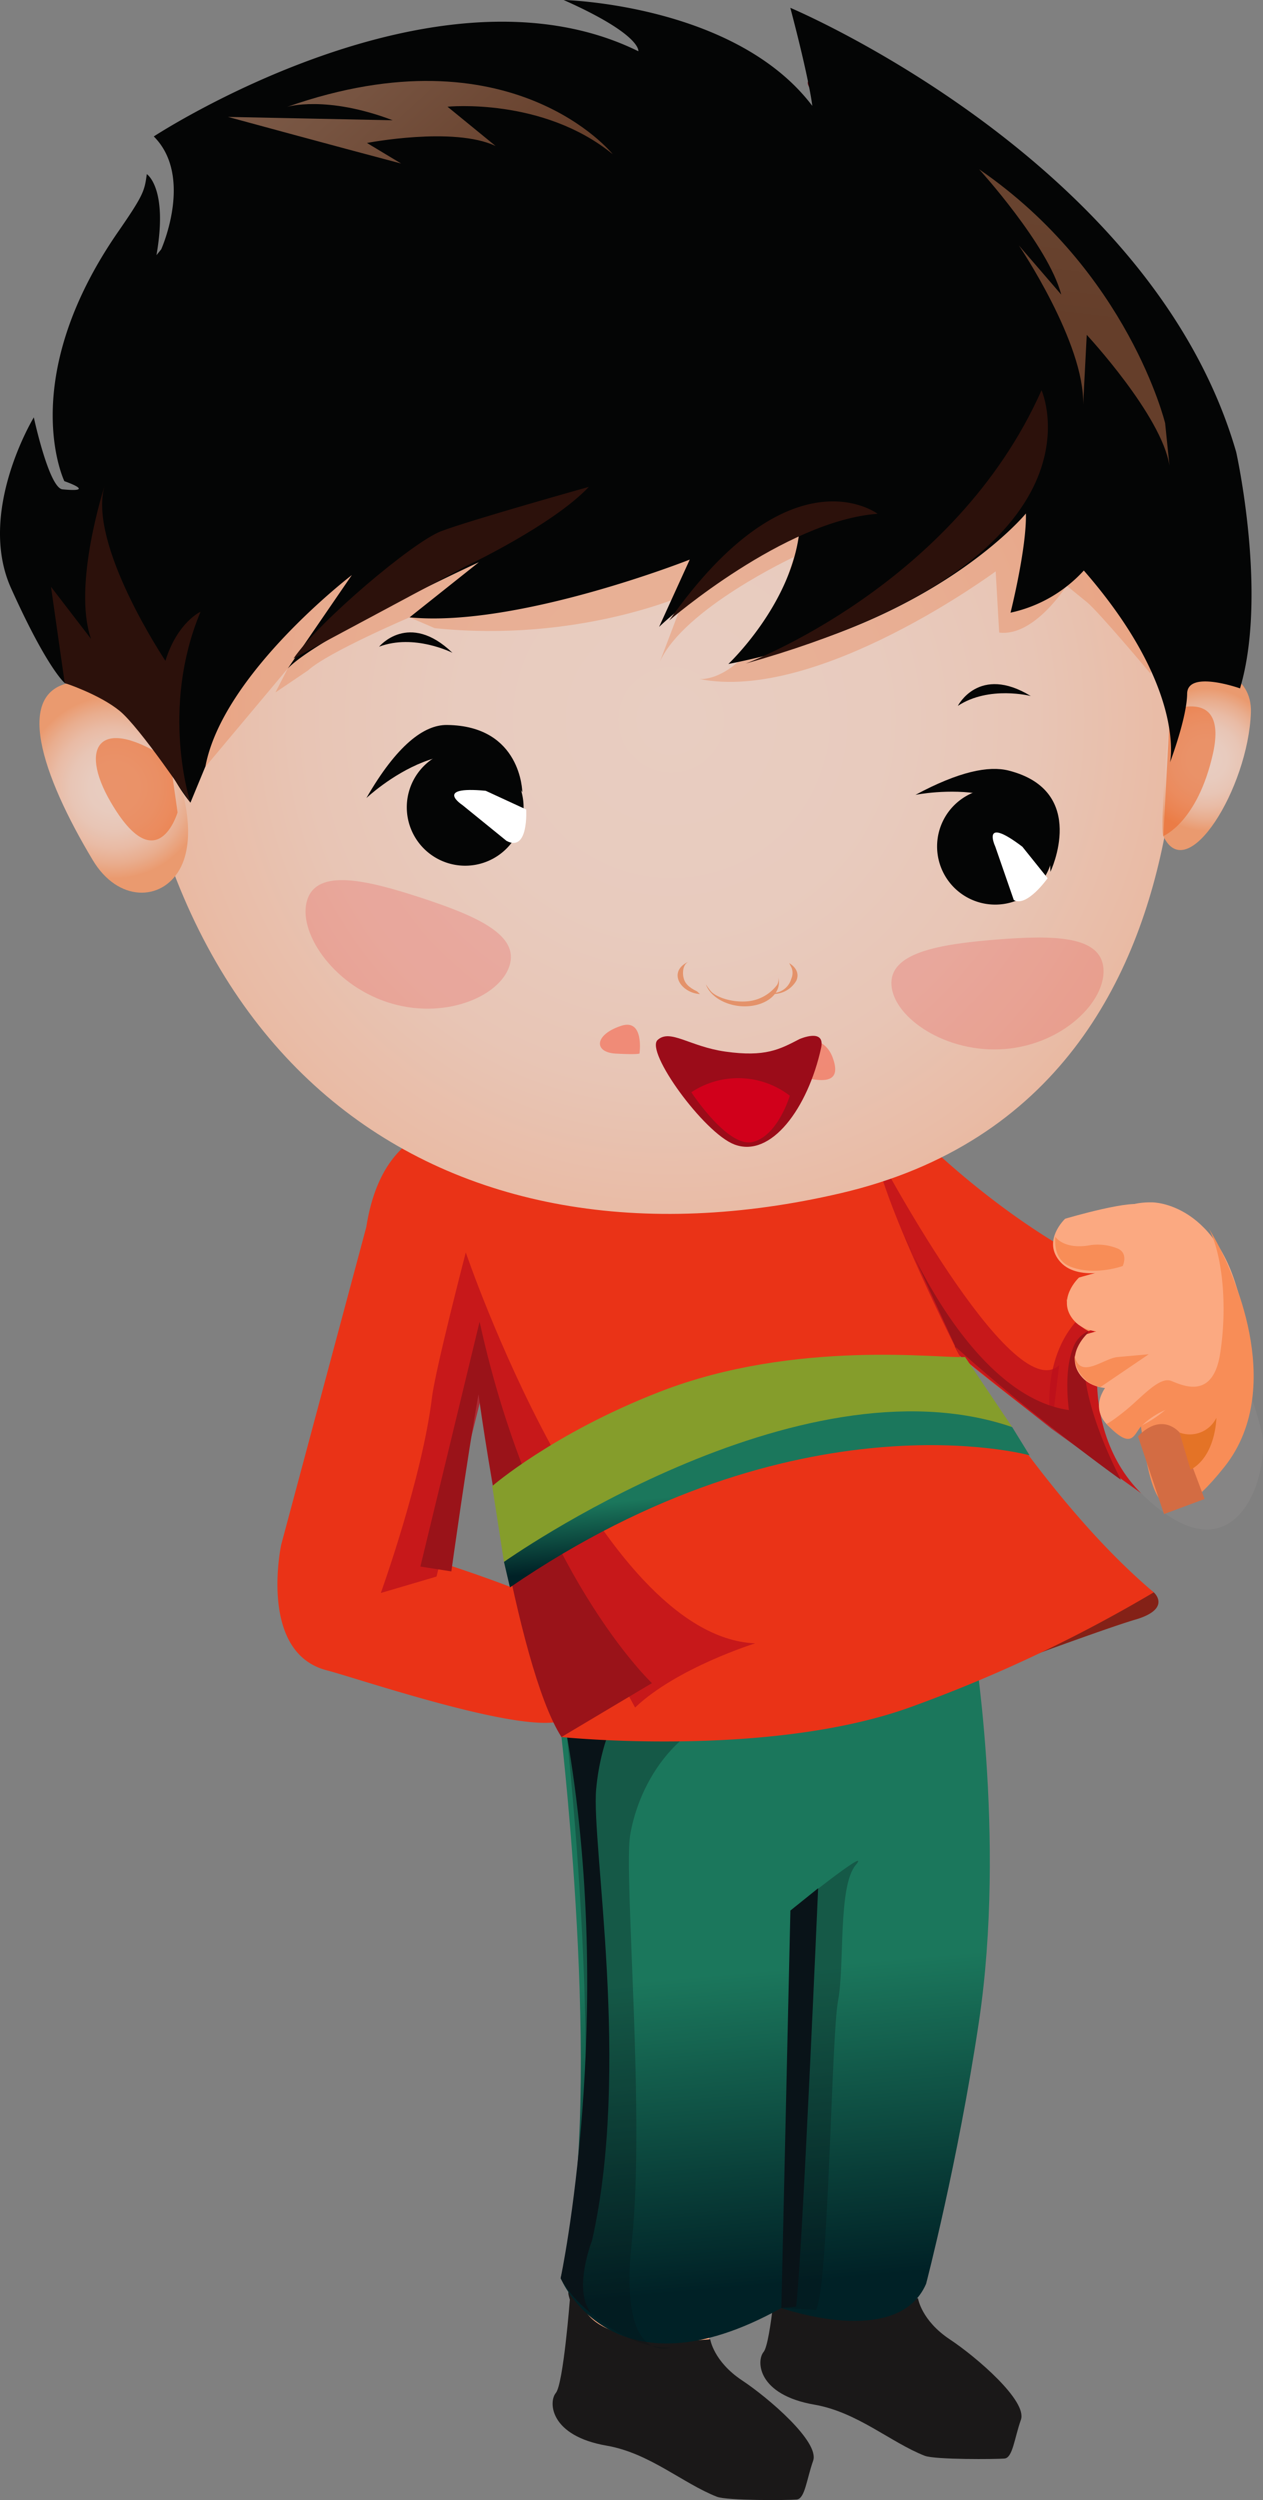 <svg id="Layer_1" data-name="Layer 1" xmlns="http://www.w3.org/2000/svg" xmlns:xlink="http://www.w3.org/1999/xlink" viewBox="0 0 241.304 477.405">
  <rect x="0" y="0" width="241.304" height="477.405" fill="#808080" stroke="none"/>
  <defs>
    <style>
      .cls-1 {
        fill: #fba981;
      }

      .cls-2 {
        fill: #1a1818;
      }

      .cls-3 {
        fill: url(#linear-gradient);
      }

      .cls-4, .cls-5 {
        fill: #091318;
      }

      .cls-4 {
        opacity: 0.29;
      }

      .cls-6 {
        fill: url(#linear-gradient-2);
      }

      .cls-7 {
        fill: url(#linear-gradient-3);
      }

      .cls-8 {
        fill: url(#linear-gradient-4);
      }

      .cls-9 {
        fill: url(#linear-gradient-5);
      }

      .cls-10 {
        fill: url(#linear-gradient-6);
      }

      .cls-11 {
        fill: url(#linear-gradient-7);
      }

      .cls-12 {
        fill: #fff;
      }

      .cls-13 {
        fill: url(#linear-gradient-8);
      }

      .cls-14 {
        fill: url(#linear-gradient-9);
      }

      .cls-15 {
        fill: url(#linear-gradient-10);
      }

      .cls-16 {
        fill: url(#linear-gradient-11);
      }

      .cls-17 {
        fill: url(#linear-gradient-12);
      }

      .cls-18 {
        fill: url(#linear-gradient-13);
      }

      .cls-19 {
        fill: url(#linear-gradient-14);
      }

      .cls-20 {
        fill: url(#linear-gradient-15);
      }

      .cls-21 {
        fill: url(#linear-gradient-16);
      }

      .cls-22 {
        fill: url(#linear-gradient-17);
      }

      .cls-23 {
        fill: url(#linear-gradient-18);
      }

      .cls-24 {
        fill: url(#linear-gradient-19);
      }

      .cls-25 {
        fill: url(#linear-gradient-20);
      }

      .cls-26 {
        fill: url(#linear-gradient-21);
      }

      .cls-27 {
        fill: #c1591a;
        opacity: 0.5;
      }

      .cls-28 {
        fill: url(#linear-gradient-22);
      }

      .cls-29 {
        fill: #ed805b;
      }

      .cls-30 {
        fill: url(#linear-gradient-23);
      }

      .cls-31 {
        fill: #ba0f1b;
        opacity: 0.75;
      }

      .cls-32 {
        fill: #868585;
      }

      .cls-33 {
        fill: #f88d57;
      }

      .cls-34 {
        fill: #d36c43;
      }

      .cls-35 {
        fill: #e47326;
      }

      .cls-36 {
        fill: #d4d3d2;
      }

      .cls-37 {
        fill: #9a1319;
      }

      .cls-38 {
        fill: #fcc2ad;
      }

      .cls-39 {
        fill: url(#radial-gradient);
      }

      .cls-40 {
        fill: url(#radial-gradient-2);
      }

      .cls-41, .cls-46 {
        fill: #eb6728;
      }

      .cls-41 {
        opacity: 0.57;
      }

      .cls-42 {
        fill: url(#radial-gradient-3);
      }

      .cls-43 {
        fill: #040505;
      }

      .cls-44 {
        fill: #f2755f;
        opacity: 0.73;
      }

      .cls-45 {
        fill: #e82f36;
        opacity: 0.2;
      }

      .cls-46 {
        opacity: 0.27;
      }

      .cls-47 {
        fill: #2c110b;
      }

      .cls-48 {
        fill: url(#linear-gradient-24);
      }

      .cls-49 {
        fill: url(#linear-gradient-25);
      }

      .cls-50 {
        fill: #e4926a;
      }

      .cls-51 {
        fill: #9b0c19;
      }

      .cls-52 {
        fill: #d1001b;
      }

      .cls-53 {
        fill: #859d2b;
      }

      .cls-54 {
        fill: url(#linear-gradient-26);
      }
    </style>
    <linearGradient id="linear-gradient" x1="431.593" y1="344.091" x2="431.593" y2="406.488" gradientTransform="matrix(-0.996, 0.089, 0.089, 0.996, 546.088, -5.69)" gradientUnits="userSpaceOnUse">
      <stop offset="0.011" stop-color="#1b775c"/>
      <stop offset="0.972" stop-color="#002126"/>
    </linearGradient>
    <linearGradient id="linear-gradient-2" x1="422.038" y1="24.115" x2="422.038" y2="66.38" gradientTransform="matrix(-0.99, 0.138, 0.138, 0.99, 592.673, -29.633)" gradientUnits="userSpaceOnUse">
      <stop offset="0" stop-color="#670810"/>
      <stop offset="0.972" stop-color="#2f0e14"/>
    </linearGradient>
    <linearGradient id="linear-gradient-3" x1="407.337" y1="23.8" x2="407.337" y2="66.687" xlink:href="#linear-gradient-2"/>
    <linearGradient id="linear-gradient-4" x1="407.479" y1="24.2" x2="407.479" y2="66.43" xlink:href="#linear-gradient-2"/>
    <linearGradient id="linear-gradient-5" x1="401.848" y1="24.185" x2="401.848" y2="66.56" xlink:href="#linear-gradient-2"/>
    <linearGradient id="linear-gradient-6" x1="414.285" y1="24.175" x2="414.285" y2="66.402" xlink:href="#linear-gradient-2"/>
    <linearGradient id="linear-gradient-7" x1="423.636" y1="24.035" x2="423.636" y2="66.429" xlink:href="#linear-gradient-2"/>
    <linearGradient id="linear-gradient-8" x1="446.257" y1="24.039" x2="446.257" y2="66.37" xlink:href="#linear-gradient-2"/>
    <linearGradient id="linear-gradient-9" x1="445.566" y1="24.225" x2="445.566" y2="66.396" xlink:href="#linear-gradient-2"/>
    <linearGradient id="linear-gradient-10" x1="451.255" y1="24.247" x2="451.255" y2="67.119" xlink:href="#linear-gradient-2"/>
    <linearGradient id="linear-gradient-11" x1="450.223" y1="24.238" x2="450.223" y2="66.466" xlink:href="#linear-gradient-2"/>
    <linearGradient id="linear-gradient-12" x1="439.307" y1="24.181" x2="439.307" y2="66.437" xlink:href="#linear-gradient-2"/>
    <linearGradient id="linear-gradient-13" x1="450.545" y1="24.225" x2="450.545" y2="66.391" xlink:href="#linear-gradient-2"/>
    <linearGradient id="linear-gradient-14" x1="433.672" y1="24.233" x2="433.672" y2="66.476" xlink:href="#linear-gradient-2"/>
    <linearGradient id="linear-gradient-15" x1="420.034" y1="24.224" x2="420.034" y2="66.396" xlink:href="#linear-gradient-2"/>
    <linearGradient id="linear-gradient-16" x1="-529.651" y1="-83.77" x2="-529.021" y2="-78.787" gradientTransform="translate(658.238 -130.939) rotate(-28.254)" gradientUnits="userSpaceOnUse">
      <stop offset="0" stop-color="#fff"/>
      <stop offset="1" stop-color="#daf2fd"/>
    </linearGradient>
    <linearGradient id="linear-gradient-17" x1="-539.145" y1="-80.389" x2="-537.857" y2="-70.205" xlink:href="#linear-gradient-16"/>
    <linearGradient id="linear-gradient-18" x1="-531.565" y1="-90.991" x2="-530.867" y2="-85.471" xlink:href="#linear-gradient-16"/>
    <linearGradient id="linear-gradient-19" x1="-525.844" y1="-68.232" x2="-525.4" y2="-64.719" xlink:href="#linear-gradient-16"/>
    <linearGradient id="linear-gradient-20" x1="425.06" y1="58.342" x2="425.06" y2="63.595" xlink:href="#linear-gradient-2"/>
    <linearGradient id="linear-gradient-21" x1="426.815" y1="24.229" x2="426.815" y2="66.402" gradientTransform="matrix(-1, 0.001, 0.001, 1, 601.029, 28.549)" xlink:href="#linear-gradient-2"/>
    <linearGradient id="linear-gradient-22" x1="376.215" y1="281.163" x2="389.671" y2="297.545" gradientTransform="matrix(-0.996, 0.089, 0.089, 0.996, 546.088, -5.69)" gradientUnits="userSpaceOnUse">
      <stop offset="0" stop-color="#842117"/>
      <stop offset="1" stop-color="#842117"/>
    </linearGradient>
    <linearGradient id="linear-gradient-23" x1="431.38" y1="244.723" x2="489.155" y2="315.057" gradientTransform="matrix(-0.996, 0.089, 0.089, 0.996, 546.088, -5.69)" gradientUnits="userSpaceOnUse">
      <stop offset="0" stop-color="#ea3317"/>
      <stop offset="1" stop-color="#ea3317"/>
    </linearGradient>
    <radialGradient id="radial-gradient" cx="-249.389" cy="-837.718" r="144.156" gradientTransform="matrix(-0.239, -0.971, -0.971, 0.239, -744.748, 95.511)" gradientUnits="userSpaceOnUse">
      <stop offset="0" stop-color="#e8cdc1"/>
      <stop offset="0.28" stop-color="#e8cbbe"/>
      <stop offset="0.484" stop-color="#e8c5b5"/>
      <stop offset="0.665" stop-color="#e9bba5"/>
      <stop offset="0.832" stop-color="#e9ad8e"/>
      <stop offset="0.988" stop-color="#ea9c72"/>
      <stop offset="1" stop-color="#ea9a6f"/>
    </radialGradient>
    <radialGradient id="radial-gradient-2" cx="-28.017" cy="125.097" r="17.384" gradientTransform="matrix(0.999, -0.055, 0.055, 0.999, 42.947, 23.833)" xlink:href="#radial-gradient"/>
    <radialGradient id="radial-gradient-3" cx="230.551" cy="145.09" r="13.572" gradientTransform="matrix(1, 0, 0, 1, 0, 0)" xlink:href="#radial-gradient"/>
    <linearGradient id="linear-gradient-24" x1="824.269" y1="-266.106" x2="834.827" y2="-249.477" gradientTransform="translate(-599.281 -272.959) rotate(39.224)" gradientUnits="userSpaceOnUse">
      <stop offset="0" stop-color="#68432f"/>
      <stop offset="1" stop-color="#653e2a"/>
    </linearGradient>
    <linearGradient id="linear-gradient-25" x1="673.967" y1="-204.6" x2="737.566" y2="-194.899" gradientTransform="translate(-599.281 -272.959) rotate(39.224)" gradientUnits="userSpaceOnUse">
      <stop offset="0" stop-color="#805f4d"/>
      <stop offset="0.428" stop-color="#775441"/>
      <stop offset="1" stop-color="#653e2a"/>
    </linearGradient>
    <linearGradient id="linear-gradient-26" x1="424.204" y1="252.996" x2="424.204" y2="265.972" xlink:href="#linear-gradient"/>
  </defs>
  <title>5ec79fcf-04ae-4891-b87b-c4aa2018127c</title>
  <g>
    <path class="cls-1" d="M182.893,362.8s-6.413,46.106-12.433,76.511a57.159,57.159,0,0,0,11.979,16.036s27.567,15.007-2.638,11.159c-6.787-.865-10.051-6.72-13.914-8.955a97.106,97.106,0,0,0-12.209-6.19s-8.8-.666-1.553-17.339c5.764-13.256,3.893-59.86,2.47-75.756C154.6,358.268,179.357,355.833,182.893,362.8Z"/>
    <path class="cls-1" d="M142.819,370.757s-1.3,42.364-7.326,72.768c0,0-1.067,12.479,6.874,19.781,0,0,27.564,15.011-2.644,11.16-6.783-.863-10.045-6.723-13.908-8.947a97.716,97.716,0,0,0-12.212-6.194s-8.8-.667-1.554-17.342c5.762-13.254,5.587-51.489,4.164-67.386C116.212,374.6,139.279,363.793,142.819,370.757Z"/>
    <path class="cls-2" d="M108.878,439.129s-1.249,16.112-2.682,17.825-1.168,8.184,9.694,10.063c8.219,1.422,14.516,7.18,21.071,9.756,1.971,0.776,13.684.677,15.255,0.534s1.877-3.812,3.14-7.409-8.512-11.984-13.572-15.338c-5.473-3.63-6.089-7.852-6.089-7.852s-19,1.938-23.758-5.24S108.878,439.129,108.878,439.129Z"/>
    <path class="cls-2" d="M148.572,431.3s-1.249,16.112-2.68,17.824-1.168,8.185,9.693,10.063c8.219,1.422,14.518,7.182,21.071,9.758,1.971,0.774,13.684.675,15.257,0.534s1.876-3.812,3.138-7.409-8.512-11.985-13.571-15.338c-5.473-3.632-6.09-7.852-6.09-7.852s-19,1.937-23.756-5.24S148.572,431.3,148.572,431.3Z"/>
    <path class="cls-3" d="M187.006,386.23c5.344-35.508-1.167-73.951-1.167-73.951s-0.793,8.051-23.846,12.331c-8.369,1.558-35.589,1.2-44.271,1.781L107.273,331.7s8.425,72.275-.155,103.34c0,0,9.7,23.75,42.166,5.692,0,0,22.218,7.9,27.652-4.611C176.936,436.119,182.979,413.01,187.006,386.23Z"/>
    <path class="cls-4" d="M149.283,440.731s3.759-63.768,1.727-75.891c0,0,15.893-12.786,12.476-8.691s-2.073,19.118-3.366,25.861-1.778,54.128-4.177,59.073Z"/>
    <path class="cls-4" d="M108.029,328.924s9.279,82.479-.911,106.114c0,0,8.773,13.416,21.071,13.263,0,0-10.081,3.744-7.488-20.157s-1.521-69.924-.32-77.6,7.372-23.383,26.157-25.065c0,0-18.871.742-24.673-.633Z"/>
    <path class="cls-5" d="M149.283,440.731l1.727-75.891,5.3-4.264s-3.079,71.28-4.207,79.9Z"/>
    <path class="cls-5" d="M107.117,435.038s10.654-50.185,1.08-104.235l10.851-5.71s-4.191,6.06-5.146,16.56,6.675,53.367-.8,86.228c0,0-4.628,11.774,1.346,15.023C114.452,442.9,109.412,439.57,107.117,435.038Z"/>
    <g>
      <g>
        <path class="cls-6" d="M177.327,101.931s7.934-19.268,9.367-26.234-3.968-25.315-3.968-25.315,0.037-2.389,1.586.094,4.259,23.519,4.259,23.519a17,17,0,0,1-.983,5.691c-1.058,2.728-8.343,22.26-8.343,22.26Z"/>
        <g>
          <path class="cls-7" d="M187.612,76.457l15.172-17.213s-0.585-2.657-2.384-.111-13.508,15.021-13.508,15.021Z"/>
          <path class="cls-8" d="M192.783,68.334L193.228,51.5s0.96-2.463,1.633,1.03l-0.477,14.812Z"/>
          <path class="cls-9" d="M193.685,58.667l9.3-7.4s1.765-.6.18,1.35l-8.213,6.468Z"/>
        </g>
        <path class="cls-10" d="M182.358,91.4l15.7-13.366s0.836-2.469-1.666-.2l-3.96,2.917,2.16-7.669s-1.006-1.6-2.087,1.219a33.936,33.936,0,0,0-1.539,7.1l-7.42,7.657Z"/>
        <path class="cls-11" d="M184.346,84.909l-6.789-18.017s-3.676-2.365-2.309.726c1.51,3.418,8.009,20.108,8.009,20.108l0.683-1.758"/>
        <path class="cls-12" d="M183.6,84.216s3.058-3.977,2.511-5.71-2.475-.655-3.448-2.853-1.065-5.879-2.5-7.652-6.4-3.082-4.755-1.84S183.6,84.216,183.6,84.216Z"/>
        <path class="cls-12" d="M202.408,58.391s-1.3-2.933-2.644-1.024-4.314,3.051-4.809,1.715-0.876,6.712-.876,6.712l5.6-6.637S201.19,57.614,202.408,58.391Z"/>
        <path class="cls-12" d="M192.783,68.334a5.705,5.705,0,0,0-1.906-1.344c-1.059-.411-0.857-0.938-1.211-4.723s-3.8-14.53-5.77-12.559l4.57,22.722S192.624,67.966,192.783,68.334Z"/>
        <path class="cls-12" d="M204.011,51.114s0.063-3.313-2.176-1.451-5.562,5.742-5.417,4.59-1.667-2.771-1.667-2.771l-1.066,7.185S203.158,50.174,204.011,51.114Z"/>
        <path class="cls-12" d="M198.094,77.373l-5.069,2.9,1.57-7.191a13.214,13.214,0,0,1,.53,2.539C195.247,76.882,198.094,77.373,198.094,77.373Z"/>
      </g>
      <path class="cls-13" d="M178.843,102.05S160.053,69.606,155.7,63.978s-21.8-13.451-21.8-13.451-1.786-1.585,1.1-1.147c2.9,0.441,20.638,12.07,20.638,12.07A16.836,16.836,0,0,1,159.3,65.9c1.386,2.574,20.793,34.7,20.793,34.7Z"/>
      <g>
        <path class="cls-14" d="M156.881,63.775l-3.2-22.719s-2.413-1.279-1.645,1.739,2.623,20.031,2.623,20.031Z"/>
        <path class="cls-15" d="M154.073,54.564l-12.491-11.3s-1.265-2.325,1.828-.558L154.353,52.7Z"/>
        <path class="cls-16" d="M147.318,47.593l0.428-11.879s0.693-1.733,1.145.736L148.455,46.9Z"/>
      </g>
      <path class="cls-17" d="M164.355,76.634l0.072-20.623s-0.89-1.39-.795,1.99l-0.359,4.909-4.418-6.631s-1.868-.28-0.436,2.378a33.787,33.787,0,0,0,4.4,5.787L163.8,75.064Z"/>
      <path class="cls-18" d="M161.169,71.759L143.063,65.2s-4.182,1.255-.943,2.222c3.574,1.077,20.481,7,20.481,7l-0.894-1.66"/>
      <path class="cls-12" d="M160.153,71.872s-1.026-4.907-2.693-5.623-2.11,1.459-4.408.766-5.162-3.02-7.443-3.075-6.513,2.852-4.491,2.412S160.153,71.872,160.153,71.872Z"/>
      <path class="cls-19" d="M172.69,49.345L156.962,15.908s-3.98-1.793-2.174,1.059c1.994,3.161,17.24,35.329,17.24,35.329l0.412-1.845"/>
      <path class="cls-12" d="M171.852,48.767s2.435-4.385,1.645-6.015-2.541-.284-3.837-2.315-8.27-22.275-9.954-23.815-6.789-2.1-4.979-1.116S171.852,48.767,171.852,48.767Z"/>
      <path class="cls-20" d="M173.071,57.124l9.52-26.441s2.884-1.643,1.719.646C183.025,33.864,173.785,59.3,173.785,59.3l-0.446-1.36"/>
      <path class="cls-12" d="M173.662,56.627s-2.159-3.146-1.678-4.438,1.91-.4,2.745-2.024,4.664-17.457,5.83-18.744,4.986-2.079,3.685-1.2S173.662,56.627,173.662,56.627Z"/>
      <path class="cls-21" d="M152.772,40.789s-3.06-.921-2.486,1.341-0.5,5.264-1.83,4.766,4.527,5.039,4.527,5.039l-1.4-8.575S151.392,41.208,152.772,40.789Z"/>
      <path class="cls-22" d="M154.073,54.564a5.8,5.8,0,0,0-2.267.576c-0.993.534-1.267,0.035-4.369-2.157s-13.5-6.571-13.288-3.79L154.37,60.514S153.693,54.448,154.073,54.564Z"/>
      <path class="cls-23" d="M148.3,34.836s-2.474-2.209-2.513.708,0.738,7.965-.05,7.1-3.178-.537-3.178-0.537l4.762,5.488S147.03,34.873,148.3,34.836Z"/>
      <path class="cls-24" d="M164.389,56.414L163.3,62.149l-4.441-5.87a13.651,13.651,0,0,1,2.275,1.244C162.165,58.258,164.389,56.414,164.389,56.414Z"/>
      <polygon class="cls-25" points="182.042 92.187 184.807 92.702 179.936 99.3 177.171 98.786 182.042 92.187"/>
      <rect class="cls-26" x="173.593" y="21.485" width="1.338" height="77.335" transform="translate(-6.599 24.447) rotate(-7.876)"/>
    </g>
    <path class="cls-27" d="M183.694,306.643s-29.431,4.823-37.987,15.053l-1.778,4.53-26.206.165s48.7-25.487,65.324-26.976Z"/>
    <g>
      <path class="cls-28" d="M220.431,304.066s3.02,2.637-2,4.69a14.4,14.4,0,0,1-1.525.523c-7.094,2.093-33.365,11.943-33.365,11.943l-2.333-26.013S209.9,296.466,220.431,304.066Z"/>
      <path class="cls-29" d="M182.983,298.693s1.087,15.691,3.639,16.244-11.361,11.4-38.753,14.581l-24.054-2.431-5.963.743S160,294.2,182.983,298.693Z"/>
      <path class="cls-30" d="M114.251,320.145c-2.8.826-3.707,8.335-8.684,8.787-9.936.9-37.466-8.5-43.141-9.973-13.133-3.395-8.7-23.987-8.7-23.987l16.258-60.666c3.481-22.164,19.762-19.251,19.762-19.251,0.415-.036.253-0.508,0.726-0.065l0.721-.063,64.343-1c3.3-2.914,10.187-7.371,16.35-.763,8.462,9.074,27.028,25.259,46.23,32.277l4.966,43.26s-24.437-17.048-39.763-29.839c10.559,16.42,23.528,33.751,37.113,45.207a273.384,273.384,0,0,1-46.131,21.8c-27.184,9.955-67.027,5.835-67.027,5.835-18.658-43.357-5.161-39.218-14.074-69.971l-2.129-3.452-9.432,39.292S135.542,313.868,114.251,320.145Z"/>
      <path class="cls-31" d="M200.9,272.841s-3.192-15.381,7.752-23.275c0,0,1.308,26.834,9.374,35.58Z"/>
      <path class="cls-32" d="M218.379,244.322s15.76,1.141,22.618,28.93c1.849,7.473-4.514,30.12-22.974,11.894C204.842,272.124,208.816,247.362,218.379,244.322Z"/>
      <path class="cls-33" d="M234.085,240.732s12.312,23.664-.123,39.345-14.127,4.906-15.981-7.676,14.784-30.095,14.784-30.095"/>
      <path class="cls-34" d="M230.145,286.244l-4.78-12.683s-3.274-4.076-7.945.712l4.973,14.851Z"/>
      <path class="cls-35" d="M225.364,273.562a5.652,5.652,0,0,0,7.032-2.814s-0.075,7.288-4.938,9.912Z"/>
      <path class="cls-33" d="M207.971,254.182l7.753-2.883a21.025,21.025,0,0,0-2.673-1.4c-1.905-.922-5.83-0.021-5.83-0.021s-3.346-.794-3.444-1.878A7.556,7.556,0,0,0,207.971,254.182Z"/>
      <path class="cls-31" d="M183.318,258.859s-14.214-27.969-16.366-39.793c0,0,26.334,50.085,35.412,41.625L200.9,272.841Z"/>
      <path class="cls-36" d="M77.656,218.322s41.612,25.41,86.119-6.257c0,0-37.658,18.67-82.762,3.044Z"/>
      <path class="cls-37" d="M183.318,258.859l-10.48-22.838s12.57,30.558,31.385,33.242c0,0-1.051-7.2.759-11.753a5.444,5.444,0,0,1,2.989-3.329s-4.428,7.493,6.184,28.4c0,0-16.336-11.649-31.786-25.563"/>
      <path class="cls-31" d="M121.337,326.066S95.929,280.055,93.2,261.728l-9.8,39.329-10.641,3.136s7.876-21.826,9.767-37.293c0.673-5.509,6.466-27.74,6.466-27.74s24.94,73.365,55.284,74.653C144.279,313.813,129.394,318.427,121.337,326.066Z"/>
      <path class="cls-37" d="M86.233,300.073s3-21.6,5.187-33.817c0,0,6.971,51.666,15.853,65.442l17.283-10.291s-22.443-21.145-32.924-69.01L80.319,299.148Z"/>
    </g>
    <g>
      <path class="cls-38" d="M148.394,206.347s-5.637,7.377-15.32.472C133.074,206.818,148.322,197.875,148.394,206.347Z"/>
      <path class="cls-39" d="M191.074,72.491l31.938,30.6s20.167,105.534-62.427,124.771C85.616,245.324,22.674,204.985,22.839,103.21l37.506-47.5Z"/>
      <path class="cls-40" d="M34.676,150.555s3.068,9.478-.381,15.513c-3.449,6.052-11.742,6.231-16.566-1.81-9.67-16.1-15.512-32.845-3.267-34.04C28.291,128.867,35.166,143.563,34.676,150.555Z"/>
      <path class="cls-41" d="M33.927,155.139s-3.908,13.261-12.776-1.974c-6.209-10.641-2.128-16.9,11.372-7.914Z"/>
      <path class="cls-42" d="M223.224,134.474s-1.043-3.246,3.727-5.7,12.308,0.047,12.044,7.282c-0.531,14.482-12.186,33.31-16.737,23.6C221.535,158.116,223.544,135.753,223.224,134.474Z"/>
      <path class="cls-41" d="M223.544,135.753s11.119-4.78,8.179,8.241-9.465,15.66-9.465,15.66Z"/>
      <g>
        <path class="cls-43" d="M200.135,166.488a11.107,11.107,0,1,1-5.144-14.845A11.1,11.1,0,0,1,200.135,166.488Z"/>
        <path class="cls-43" d="M192.738,147.154c-3.872-.991-9.589.206-17.836,4.631,0,0,25.547-5.175,25.789,14.692C200.691,166.478,208.061,151.076,192.738,147.154Z"/>
        <path class="cls-12" d="M193.692,171.865l-3.546-10.225s-2.839-6.035,5.181.046l4.829,6.015S196.171,173.331,193.692,171.865Z"/>
      </g>
      <g>
        <path class="cls-43" d="M99.975,153a11.158,11.158,0,1,1-12.266-9.939A11.171,11.171,0,0,1,99.975,153Z"/>
        <path class="cls-43" d="M85.412,138.44c-4.387-.055-9.594,3.842-15.413,13.954,0,0,19.06-17.95,29.79-1.121C99.789,151.274,99.665,138.6,85.412,138.44Z"/>
        <path class="cls-12" d="M96.775,160.574l-8.439-6.851s-5.614-3.655,4.458-2.717l7.74,3.572S101.032,162.821,96.775,160.574Z"/>
      </g>
      <path class="cls-43" d="M86.443,124.659s-7.31-3.708-14.016-1.165C72.427,123.493,78.085,116.625,86.443,124.659Z"/>
      <path class="cls-43" d="M196.939,132.914s-7.946-2.055-13.938,1.88C183,134.794,187.034,126.869,196.939,132.914Z"/>
      <path class="cls-44" d="M122.18,201.179s0.965-6.768-3.518-5.285c-5.145,1.7-5.255,5.065-1.026,5.3S122.18,201.179,122.18,201.179Z"/>
      <path class="cls-44" d="M153.637,204.9a8.289,8.289,0,0,0-.913-4.026c-1.107-2.435,4.519-3.822,6.338,1.02s-1.631,4.6-4.4,4.1Z"/>
      <path class="cls-45" d="M97.323,184.488c-1.944,5.92-12.647,10.4-23.312,6.894s-17.245-13.657-15.3-19.583,11.182-3.836,21.842-.331S99.27,178.564,97.323,184.488Z"/>
      <path class="cls-45" d="M210.822,184.928c0.5,6.218-7.64,14.487-18.824,15.392s-21.185-5.92-21.676-12.13,8.813-7.867,19.992-8.767S210.316,178.714,210.822,184.928Z"/>
      <path class="cls-46" d="M219.782,128.59s-9.867-11.761-12.1-13.586l-3.9-3.175s-6.156,9.815-12.881,8.966l-0.67-11.688s-33.975,25.142-56.655,20.546c0,0,10.872,1.458,18.073-23.275,0,0-20.964,9.78-25.558,19.949l4.841-12.746s-20.526,9.223-47.875,6.372l-4.808-2.064s-15.661,6.688-19.4,10.135l-6.218,4.2,2.349-4.576-18,21.481s-10.863-36.7,22.386-51.294S204.6,74.46,216.095,92.194,219.782,128.59,219.782,128.59Z"/>
      <path class="cls-43" d="M223.541,145.576s3.172-14.111-16.472-36.631a26.5,26.5,0,0,1-14,8.051s3.1-12.318,2.934-18.939c0,0-17.038,20.879-56.849,28.738,0,0,11.9-11.164,13.552-25.121,0,0-16.752,8.592-26.778,18.033l5.852-12.849s-32.9,13.028-53.531,11.033L91.492,107.36s-30.5,14.065-36.507,20.292l12.237-17.838S42.573,128.646,39.25,146.35l-2.864,6.925a30.937,30.937,0,0,1-6.9-17.681L12.364,130.43S9.032,127.7,2.109,112.317C-4.475,97.683,6.462,79.7,6.462,79.7s2.9,13.5,5.48,13.744c6.787,0.652.353-1.563,0.353-1.563S2.921,72.566,22.65,44.142c4.912-7.085,4.952-7.776,5.4-10.891,0,0,4.1,2.651,1.841,15.477L30.8,47.613s6.245-13.907-1.419-21.557c0,0,53.88-35.329,92.579-16.269,0,0,.7-3.128-14.272-9.788,0,0,32.766.773,47.507,20.219,0,0-.461-4.547-4.2-18.726,0,0,69.067,29.018,85.189,84.841,0,0,6.072,27.217.733,45.122,0,0-10.061-3.581-10.106,1.02S223.541,145.576,223.541,145.576Z"/>
      <path class="cls-47" d="M142.474,126.711s39.875-14.755,56.516-52.191C198.99,74.521,213.486,106.756,142.474,126.711Z"/>
      <path class="cls-47" d="M127.86,118.485s22.066-19.084,39.81-20.37C167.669,98.116,151.078,85.5,127.86,118.485Z"/>
      <path class="cls-47" d="M89.015,108.116s16.571-7.809,23.491-15.145c0,0-22.845,6.4-28.257,8.48s-23.281,17.166-28.177,24.3Z"/>
      <path class="cls-47" d="M36.386,153.275s-5.884-17.784,1.925-36.451c0,0-4.4,1.976-6.709,9.364,0,0-15.044-22.485-11.567-33.563,0,0-6.25,19.024-2.642,29.381l-7.651-9.951,2.622,18.374s6.605,2.146,10.5,5.323S36.386,153.275,36.386,153.275Z"/>
      <path class="cls-48" d="M222.606,80.812S215.6,51.9,187.06,32.319c0,0,13.212,14.492,15.7,23.942l-8.1-9.392s12.617,18.647,12.28,30.422l0.689-13.347s14.322,15.4,15.8,24.96Z"/>
      <path class="cls-49" d="M117.057,29.44s-19.293-24.091-62.2-9.031c0,0,7.431-2.279,20.178,2.558l-31.477-.641s20.491,5.581,33.085,8.906L70.108,27.3s16.534-3.205,24.576.576L85.5,20.377S103.7,18.537,117.057,29.44Z"/>
      <g>
        <path class="cls-50" d="M143.271,192.119c-3.8.392-7.5-1.534-8.4-4.136a12.064,12.064,0,0,0,.89,1.231c0.9,1.132,4,2.313,7.222,1.981a7.981,7.981,0,0,0,5.483-3.122,1.955,1.955,0,0,0,.192-1.514c0.828,2.677-1.593,5.171-5.392,5.56h0Z"/>
        <path class="cls-50" d="M133.718,189.825c-2.043-.118-3.888-1.481-4.211-3.1-0.244-1.286.522-2.418,2.108-3.114h0c-1.152.5-1.219,2.061-1.057,2.923,0.235,1.209.954,1.973,2.631,2.79l0.542,0.5h0l-0.014,0h0Z"/>
        <path class="cls-50" d="M147.315,189.8H147.3l0.182-.1c0.386-.048,1.135-0.214,1.135-0.214a3.722,3.722,0,0,0,2.552-2.559,2.755,2.755,0,0,0,.084-2.078l-0.468-.933c1.409,0.875,1.912,2.082,1.373,3.32a5.1,5.1,0,0,1-4.841,2.564h0Z"/>
      </g>
      <g>
        <path class="cls-51" d="M125.641,198.591c2.407-2.187,6.1,1.252,12.928,2.219,7.639,1.084,10.364-.412,14.187-2.391,0,0,4.984-2.2,4.119,1.7-2.512,11.469-9.574,21.121-16.594,18.42C134.459,216.3,123.235,200.8,125.641,198.591Z"/>
        <path class="cls-52" d="M132.088,208.577s7,10.738,11.792,9.482,7.015-8.826,7.015-8.826A16.183,16.183,0,0,0,132.088,208.577Z"/>
      </g>
    </g>
    <path class="cls-53" d="M184.384,259.126c-4.23.379-32.268-3.5-58.341,6.647-20.467,7.959-32,18.012-32,18.012l2.241,14.475s57.551-39.236,97.1-25.738Z"/>
    <path class="cls-54" d="M96.288,298.259s56.08-39.816,97.1-25.738l3.321,5.385s-44.42-12.355-99.281,25.22Z"/>
    <g>
      <path class="cls-1" d="M220.154,229.6s13.1-.083,17.117,20.318c3.165,16.1-2.394,22.068-12.439,19.688s-11.915-4.942-13.774-13.515S205.376,229.28,220.154,229.6Z"/>
      <path class="cls-1" d="M218.579,230.284c-1.485-1.591-15.074,2.442-15.074,2.442s-4.54,4.23-.9,8.275,12.115,1.1,12.115,1.1S222.81,234.822,218.579,230.284Z"/>
      <path class="cls-1" d="M221.224,241.52c-1.486-1.591-15.08,2.442-15.08,2.442s-4.534,4.23-.892,8.273,12.11,1.1,12.11,1.1S225.453,246.058,221.224,241.52Z"/>
      <path class="cls-1" d="M222.735,252.309c-1.483-1.589-15.077,2.442-15.077,2.442s-4.536,4.233-.9,8.274,12.117,1.1,12.117,1.1S226.968,256.848,222.735,252.309Z"/>
      <path class="cls-1" d="M227.356,261.182c-1.484-1.586-15.079,2.444-15.079,2.444s-4.536,4.23-.9,8.275,11.237-2.643,11.237-2.643S231.583,265.722,227.356,261.182Z"/>
      <path class="cls-33" d="M211.377,271.9s0.546-.049,3.6-2.508,6.511-6.592,8.774-5.7,7.975,3.656,9.364-5.206,0.52-18.622-2.135-23.845c0,0,13.323,20.657,4.144,34.041,0,0-4.391,5.858-12.514.579a15.166,15.166,0,0,0-4.634,3.143C216.5,274.173,216.2,276.933,211.377,271.9Z"/>
      <path class="cls-33" d="M210.207,264.9l9.269-6.293-5.96.534c-2.709.242-7.243,4.473-8.226-.356A6.278,6.278,0,0,0,210.207,264.9Z"/>
      <path class="cls-33" d="M214.5,241.756s-5.287,1.93-9.893.159c-2.672-1.028-3.141-3.541-2.985-5.742,0,0,1.645,2.584,6.85,1.573a10.194,10.194,0,0,1,5,.644C215.673,239.285,214.5,241.756,214.5,241.756Z"/>
    </g>
  </g>
</svg>
